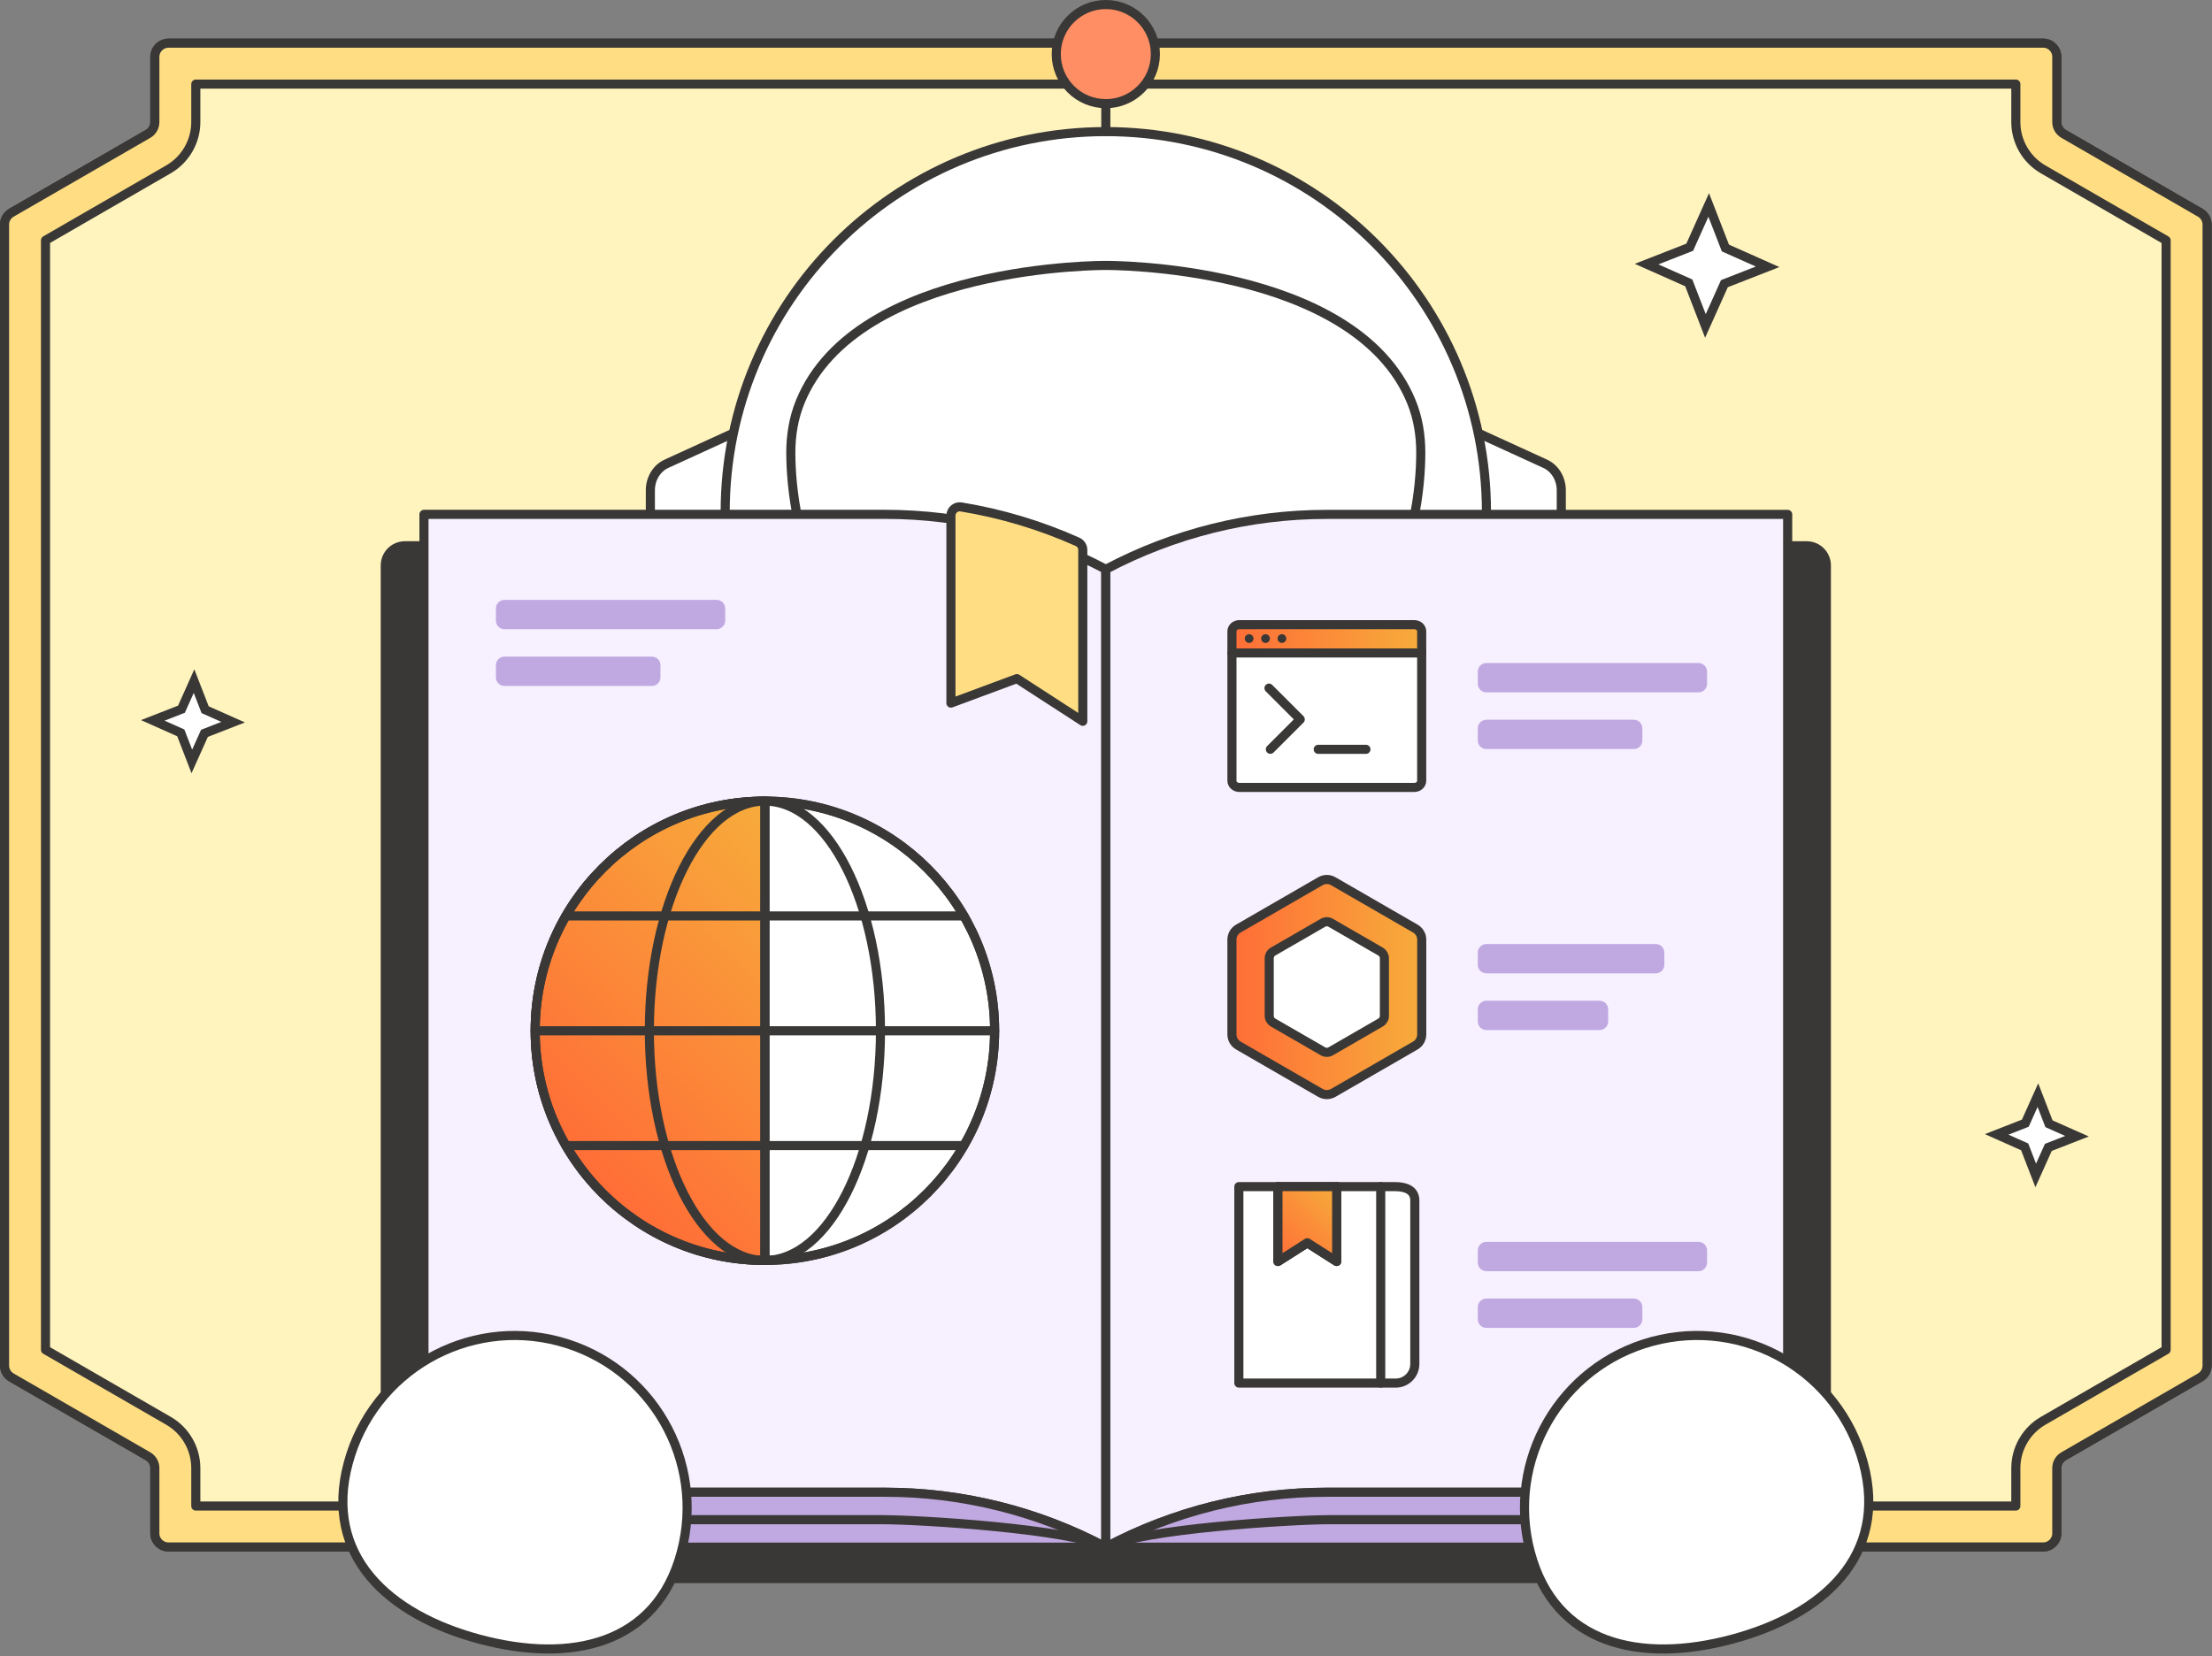 <svg width="486" height="364" viewBox="0 0 486 364" fill="none" xmlns="http://www.w3.org/2000/svg">
<rect x="0" y="0" width="486" height="364" fill="#808080" stroke="none"/>
<g clip-path="url(#clip0_42_1115)">
<path d="M484.92 49.35V300.09C484.92 301.16 484.35 302.15 483.42 302.69L453.4 320.02C452.47 320.56 451.9 321.55 451.9 322.62V336.96C451.9 338.62 450.56 339.96 448.9 339.96H37.02C35.36 339.96 34.02 338.62 34.02 336.96V322.62C34.02 321.55 33.45 320.56 32.52 320.02L2.5 302.69C1.57 302.15 1 301.16 1 300.09V49.35C1 48.28 1.57 47.29 2.5 46.75L32.52 29.42C33.45 28.88 34.02 27.89 34.02 26.82V12.48C34.02 10.82 35.36 9.48 37.02 9.48H448.9C450.56 9.48 451.9 10.82 451.9 12.48V26.82C451.9 27.89 452.47 28.88 453.4 29.42L483.42 46.75C484.35 47.29 484.92 48.28 484.92 49.35Z" fill="#FFF4BE" stroke="#3A3836" stroke-width="2" stroke-linecap="round" stroke-linejoin="round"/>
<path d="M442.9 18.49V26.83C442.9 31.1 445.2 35.09 448.9 37.22L475.92 52.82V296.63L448.9 312.23C445.2 314.37 442.9 318.35 442.9 322.62V330.96H43.02V322.62C43.02 318.35 40.72 314.36 37.02 312.23L10 296.63V52.81L37.02 37.21C40.72 35.07 43.02 31.09 43.02 26.82V18.48H442.9M448.9 9.49H37.02C35.36 9.49 34.02 10.83 34.02 12.49V26.83C34.02 27.9 33.45 28.89 32.52 29.43L2.5 46.75C1.57 47.29 1 48.28 1 49.35V300.09C1 301.16 1.57 302.15 2.5 302.69L32.52 320.02C33.45 320.56 34.02 321.55 34.02 322.62V336.96C34.02 338.62 35.36 339.96 37.02 339.96H448.9C450.56 339.96 451.9 338.62 451.9 336.96V322.62C451.9 321.55 452.47 320.56 453.4 320.02L483.42 302.69C484.35 302.15 484.92 301.16 484.92 300.09V49.35C484.92 48.28 484.35 47.29 483.42 46.75L453.4 29.42C452.47 28.88 451.9 27.89 451.9 26.82V12.48C451.9 10.82 450.56 9.48 448.9 9.48V9.49Z" fill="#FFDE83"/>
<path d="M442.9 18.49V26.83C442.9 31.1 445.2 35.09 448.9 37.22L475.92 52.82V296.63L448.9 312.23C445.2 314.37 442.9 318.35 442.9 322.62V330.96H43.02V322.62C43.02 318.35 40.72 314.36 37.02 312.23L10 296.63V52.81L37.02 37.21C40.72 35.07 43.02 31.09 43.02 26.82V18.48H442.9M448.9 9.49H37.02C35.36 9.49 34.02 10.83 34.02 12.49V26.83C34.02 27.9 33.45 28.89 32.52 29.43L2.5 46.75C1.57 47.29 1 48.28 1 49.35V300.09C1 301.16 1.57 302.15 2.5 302.69L32.52 320.02C33.45 320.56 34.02 321.55 34.02 322.62V336.96C34.02 338.62 35.36 339.96 37.02 339.96H448.9C450.56 339.96 451.9 338.62 451.9 336.96V322.62C451.9 321.55 452.47 320.56 453.4 320.02L483.42 302.69C484.35 302.15 484.92 301.16 484.92 300.09V49.35C484.92 48.28 484.35 47.29 483.42 46.75L453.4 29.42C452.47 28.88 451.9 27.89 451.9 26.82V12.48C451.9 10.82 450.56 9.48 448.9 9.48V9.49Z" stroke="#3A3836" stroke-width="2" stroke-linecap="round" stroke-linejoin="round"/>
<path d="M161.09 129.73L147.12 125.52C144.62 124.77 142.89 122.28 142.89 119.44V107.74C142.89 105.2 144.28 102.9 146.42 101.92L161.12 95.19L161.08 129.72L161.09 129.73Z" fill="white" stroke="#3A3836" stroke-width="2" stroke-miterlimit="10"/>
<path d="M324.83 129.73L338.8 125.52C341.3 124.77 343.03 122.28 343.03 119.44V107.74C343.03 105.2 341.64 102.9 339.5 101.92L324.8 95.19L324.84 129.72L324.83 129.73Z" fill="white" stroke="#3A3836" stroke-width="2" stroke-miterlimit="10"/>
<path d="M242.96 196.18C289.148 196.18 326.59 158.738 326.59 112.55C326.59 66.362 289.148 28.92 242.96 28.92C196.773 28.92 159.33 66.362 159.33 112.55C159.33 158.738 196.773 196.18 242.96 196.18Z" fill="white" stroke="#3A3836" stroke-width="2" stroke-miterlimit="10"/>
<path d="M242.96 28.91V20.37" stroke="#3A3836" stroke-width="2" stroke-linecap="round" stroke-linejoin="round"/>
<path d="M242.96 22.78C248.974 22.78 253.85 17.904 253.85 11.89C253.85 5.876 248.974 1 242.96 1C236.946 1 232.07 5.876 232.07 11.89C232.07 17.904 236.946 22.78 242.96 22.78Z" fill="#FF8E64" stroke="#3A3836" stroke-width="2" stroke-miterlimit="10"/>
<path d="M248.37 163C244.77 163.28 241.15 163.28 237.55 163C179 158.38 173.79 114.26 173.75 99.54C173.74 95.67 174.37 91.81 175.84 88.24C188.3 57.93 242.96 58.33 242.96 58.33C242.96 58.33 297.63 57.93 310.08 88.25C311.55 91.82 312.17 95.67 312.16 99.53C312.12 114.24 306.93 158.37 248.36 163H248.37Z" stroke="#3A3836" stroke-width="2" stroke-linecap="round" stroke-linejoin="round"/>
<path d="M396.96 346.9H88.96C86.58 346.9 84.65 344.97 84.65 342.59V124.25C84.65 121.87 86.58 119.94 88.96 119.94H93.15L242.81 125.1C242.91 125.1 243.01 125.1 243.11 125.1L392.77 119.94H396.96C399.34 119.94 401.27 121.87 401.27 124.25V342.59C401.27 344.97 399.34 346.9 396.96 346.9Z" fill="#3A3836" stroke="#3A3836" stroke-width="2" stroke-linecap="round" stroke-linejoin="round"/>
<path d="M242.96 125.11V340C228.02 332.07 211.37 327.93 194.46 327.93H93.15V113.03H194.46C211.37 113.03 228.02 117.18 242.96 125.1V125.11Z" fill="#F6F0FF" stroke="#3A3836" stroke-width="2" stroke-linecap="round" stroke-linejoin="round"/>
<path d="M242.96 125.11V340C257.9 332.07 274.55 327.93 291.46 327.93H392.77V113.04H291.46C274.55 113.04 257.9 117.19 242.96 125.11Z" fill="#F6F0FF" stroke="#3A3836" stroke-width="2" stroke-linecap="round" stroke-linejoin="round"/>
<path d="M242.96 340C228.02 332.07 211.37 327.93 194.46 327.93H93.15V340H242.96Z" fill="#C0A8E1" stroke="#3A3836" stroke-width="2" stroke-linecap="round" stroke-linejoin="round"/>
<path d="M93.15 333.96H193.8C202.26 333.96 235.5 336.03 242.96 340" stroke="#3A3836" stroke-width="2" stroke-linecap="round" stroke-linejoin="round"/>
<path d="M242.96 340C257.9 332.07 274.55 327.93 291.46 327.93H392.77V340H242.96Z" fill="#C0A8E1" stroke="#3A3836" stroke-width="2" stroke-linecap="round" stroke-linejoin="round"/>
<path d="M392.77 333.96H292.12C283.66 333.96 250.42 336.03 242.96 340" stroke="#3A3836" stroke-width="2" stroke-linecap="round" stroke-linejoin="round"/>
<path d="M149.67 341.17C144.26 361.38 125.56 365.64 105.35 360.22C85.14 354.8 71.08 341.76 76.5 321.56C81.91 301.35 102.68 289.36 122.89 294.78C143.1 300.2 155.09 320.96 149.67 341.17Z" fill="white" stroke="#3A3836" stroke-width="2" stroke-miterlimit="10"/>
<path d="M336.25 341.17C341.66 361.38 360.36 365.64 380.57 360.22C400.78 354.8 414.84 341.76 409.42 321.56C404.01 301.35 383.24 289.36 363.03 294.78C342.82 300.2 330.83 320.96 336.25 341.17Z" fill="white" stroke="#3A3836" stroke-width="2" stroke-miterlimit="10"/>
<path d="M168.06 276.98C140.19 276.98 117.59 254.39 117.59 226.52C117.59 198.64 140.19 176.05 168.06 176.05C195.94 176.05 218.53 198.64 218.53 226.51C218.53 254.39 195.93 276.99 168.06 276.98Z" fill="white" stroke="#3A3836" stroke-width="2" stroke-linecap="round" stroke-linejoin="round"/>
<path d="M168.06 176.05V276.99H168.05C140.18 276.99 117.58 254.4 117.58 226.52C117.58 198.64 140.18 176.05 168.05 176.05H168.06Z" fill="url(#paint0_linear_42_1115)" stroke="#3A3836" stroke-width="2" stroke-linecap="round" stroke-linejoin="round"/>
<path d="M168.06 276.98C140.19 276.98 117.59 254.39 117.59 226.52C117.59 198.64 140.19 176.05 168.06 176.05C195.94 176.05 218.53 198.64 218.53 226.51C218.53 254.39 195.93 276.99 168.06 276.98Z" stroke="#3A3836" stroke-width="2" stroke-linecap="round" stroke-linejoin="round"/>
<path d="M193.45 226.52C193.45 254.39 182.08 276.99 168.06 276.99C154.04 276.99 142.67 254.39 142.67 226.52C142.67 198.65 154.04 176.05 168.06 176.05C182.08 176.05 193.45 198.65 193.45 226.52Z" stroke="#3A3836" stroke-width="2" stroke-linecap="round" stroke-linejoin="round"/>
<path d="M117.59 226.52H218.53" stroke="#3A3836" stroke-width="2" stroke-linecap="round" stroke-linejoin="round"/>
<path d="M168.06 176.05V276.99" stroke="#3A3836" stroke-width="2" stroke-linecap="round" stroke-linejoin="round"/>
<path d="M124.35 201.28H211.77" stroke="#3A3836" stroke-width="2" stroke-linecap="round" stroke-linejoin="round"/>
<path d="M211.77 251.75H124.34" stroke="#3A3836" stroke-width="2" stroke-linecap="round" stroke-linejoin="round"/>
<path d="M237.9 120.85V158.51L223.42 149.13L208.93 154.51V113.31C208.93 112.13 209.99 111.21 211.15 111.4C219.97 112.84 228.58 115.42 236.76 119.08C237.45 119.39 237.9 120.09 237.9 120.85Z" fill="#FFDE83" stroke="#3A3836" stroke-width="2" stroke-linecap="round" stroke-linejoin="round"/>
<path d="M270.67 206.5V227.32C270.67 228.33 271.21 229.26 272.08 229.76L290.11 240.17C290.98 240.67 292.05 240.67 292.93 240.17L310.96 229.76C311.83 229.26 312.37 228.33 312.37 227.32V206.5C312.37 205.49 311.83 204.56 310.96 204.06L292.93 193.65C292.06 193.15 290.99 193.15 290.11 193.65L272.08 204.06C271.21 204.56 270.67 205.49 270.67 206.5Z" fill="url(#paint1_linear_42_1115)" stroke="#3A3836" stroke-width="2" stroke-linecap="round" stroke-linejoin="round"/>
<path d="M278.86 210.59V223.23C278.86 223.84 279.19 224.4 279.71 224.71L290.66 231.03C291.19 231.34 291.84 231.34 292.37 231.03L303.32 224.71C303.85 224.4 304.17 223.84 304.17 223.23V210.59C304.17 209.98 303.84 209.42 303.32 209.11L292.37 202.79C291.84 202.48 291.19 202.48 290.66 202.79L279.71 209.11C279.18 209.42 278.86 209.98 278.86 210.59Z" fill="white" stroke="#3A3836" stroke-width="2" stroke-linecap="round" stroke-linejoin="round"/>
<path d="M373.18 145.71H326.57C325.532 145.71 324.69 146.552 324.69 147.59V150.27C324.69 151.308 325.532 152.15 326.57 152.15H373.18C374.218 152.15 375.06 151.308 375.06 150.27V147.59C375.06 146.552 374.218 145.71 373.18 145.71Z" fill="#C0A8E1"/>
<path d="M358.96 158.17H326.57C325.532 158.17 324.69 159.012 324.69 160.05V162.73C324.69 163.768 325.532 164.61 326.57 164.61H358.96C359.998 164.61 360.84 163.768 360.84 162.73V160.05C360.84 159.012 359.998 158.17 358.96 158.17Z" fill="#C0A8E1"/>
<path d="M373.18 272.91H326.57C325.532 272.91 324.69 273.752 324.69 274.79V277.47C324.69 278.508 325.532 279.35 326.57 279.35H373.18C374.218 279.35 375.06 278.508 375.06 277.47V274.79C375.06 273.752 374.218 272.91 373.18 272.91Z" fill="#C0A8E1"/>
<path d="M358.96 285.37H326.57C325.532 285.37 324.69 286.212 324.69 287.25V289.93C324.69 290.968 325.532 291.81 326.57 291.81H358.96C359.998 291.81 360.84 290.968 360.84 289.93V287.25C360.84 286.212 359.998 285.37 358.96 285.37Z" fill="#C0A8E1"/>
<path d="M363.79 207.46H326.57C325.532 207.46 324.69 208.302 324.69 209.34V212.02C324.69 213.058 325.532 213.9 326.57 213.9H363.79C364.828 213.9 365.67 213.058 365.67 212.02V209.34C365.67 208.302 364.828 207.46 363.79 207.46Z" fill="#C0A8E1"/>
<path d="M351.45 219.92H326.57C325.532 219.92 324.69 220.762 324.69 221.8V224.48C324.69 225.518 325.532 226.36 326.57 226.36H351.45C352.488 226.36 353.33 225.518 353.33 224.48V221.8C353.33 220.762 352.488 219.92 351.45 219.92Z" fill="#C0A8E1"/>
<path d="M312.36 138.73V143.49H270.67V138.73C270.67 137.92 271.4 137.27 272.3 137.27H310.73C311.63 137.27 312.36 137.93 312.36 138.73Z" fill="url(#paint2_linear_42_1115)" stroke="#3A3836" stroke-width="2" stroke-linecap="round" stroke-linejoin="round"/>
<path d="M312.36 143.49V171.58C312.36 172.39 311.63 173.04 310.73 173.04H272.3C271.4 173.04 270.67 172.38 270.67 171.58V143.49H312.36Z" fill="white" stroke="#3A3836" stroke-width="2" stroke-linecap="round" stroke-linejoin="round"/>
<path d="M274.45 141.29C274.98 141.29 275.41 140.87 275.41 140.33C275.41 139.79 274.99 139.37 274.45 139.37C273.91 139.37 273.49 139.79 273.49 140.33C273.49 140.87 273.91 141.29 274.45 141.29Z" fill="#3A3836"/>
<path d="M278.05 141.29C278.58 141.29 279.01 140.87 279.01 140.33C279.01 139.79 278.59 139.37 278.05 139.37C277.51 139.37 277.09 139.79 277.09 140.33C277.09 140.87 277.51 141.29 278.05 141.29Z" fill="#3A3836"/>
<path d="M281.65 141.29C282.18 141.29 282.61 140.87 282.61 140.33C282.61 139.79 282.19 139.37 281.65 139.37C281.11 139.37 280.69 139.79 280.69 140.33C280.69 140.87 281.11 141.29 281.65 141.29Z" fill="#3A3836"/>
<path d="M278.81 151.22L285.68 158.09L279.11 164.66" stroke="#3A3836" stroke-width="2" stroke-linecap="round" stroke-linejoin="round"/>
<path d="M289.63 164.67H300.11" stroke="#3A3836" stroke-width="2" stroke-linecap="round" stroke-linejoin="round"/>
<path d="M306.55 260.77H272.19V303.94H306.55C307.1 303.95 307.65 303.86 308.17 303.66C308.68 303.46 309.16 303.16 309.55 302.78C309.95 302.4 310.27 301.94 310.49 301.44C310.71 300.94 310.83 300.39 310.85 299.84V263.86C310.88 261.59 308.95 260.77 306.55 260.77Z" fill="white" stroke="#3A3836" stroke-width="2" stroke-linecap="round" stroke-linejoin="round"/>
<path d="M303.36 260.77V303.94V260.77Z" fill="white"/>
<path d="M303.36 260.77V303.94" stroke="#3A3836" stroke-width="2" stroke-linecap="round" stroke-linejoin="round"/>
<path d="M293.68 260.77V277.21L287.23 273.1L280.78 277.21V260.77" fill="white"/>
<path d="M293.68 260.77V277.21L287.23 273.1L280.78 277.21V260.77" stroke="#3A3836" stroke-width="2" stroke-linecap="round" stroke-linejoin="round"/>
<path d="M293.68 260.77V277.21L287.23 273.1L280.78 277.21V260.77" fill="white"/>
<path d="M293.68 260.77V277.21L287.23 273.1L280.78 277.21V260.77" stroke="#3A3836" stroke-width="2" stroke-linecap="round" stroke-linejoin="round"/>
<path d="M293.68 260.77V277.21L287.23 273.1L280.78 277.21V260.77H293.68Z" fill="url(#paint3_linear_42_1115)" stroke="#3A3836" stroke-width="2" stroke-linecap="round" stroke-linejoin="round"/>
<path d="M157.45 131.83H110.84C109.802 131.83 108.96 132.672 108.96 133.71V136.39C108.96 137.428 109.802 138.27 110.84 138.27H157.45C158.488 138.27 159.33 137.428 159.33 136.39V133.71C159.33 132.672 158.488 131.83 157.45 131.83Z" fill="#C0A8E1"/>
<path d="M143.23 144.3H110.84C109.802 144.3 108.96 145.142 108.96 146.18V148.86C108.96 149.898 109.802 150.74 110.84 150.74H143.23C144.268 150.74 145.11 149.898 145.11 148.86V146.18C145.11 145.142 144.268 144.3 143.23 144.3Z" fill="#C0A8E1"/>
<path d="M379.09 54.5L388.36 58.63L378.87 62.34L374.7 71.63L371.04 62.16L361.77 58.04L371.25 54.33L375.42 45.04L379.09 54.5Z" fill="white" stroke="#3A3836" stroke-width="2" stroke-miterlimit="10"/>
<path d="M45.07 155.96L51.22 158.7L44.92 161.16L42.15 167.33L39.72 161.05L33.57 158.31L39.87 155.85L42.63 149.68L45.07 155.96Z" fill="white" stroke="#3A3836" stroke-width="2" stroke-miterlimit="10"/>
<path d="M450.18 246.95L456.34 249.69L450.04 252.15L447.27 258.31L444.84 252.03L438.69 249.29L444.98 246.83L447.75 240.66L450.18 246.95Z" fill="white" stroke="#3A3836" stroke-width="2" stroke-miterlimit="10"/>
</g>
<defs>
<linearGradient id="paint0_linear_42_1115" x1="127.14" y1="256.98" x2="188.07" y2="196.05" gradientUnits="userSpaceOnUse">
<stop stop-color="#FF6D37"/>
<stop offset="1" stop-color="#F7AC3B"/>
</linearGradient>
<linearGradient id="paint1_linear_42_1115" x1="270.67" y1="216.91" x2="312.36" y2="216.91" gradientUnits="userSpaceOnUse">
<stop stop-color="#FF6D37"/>
<stop offset="1" stop-color="#F7AC3B"/>
</linearGradient>
<linearGradient id="paint2_linear_42_1115" x1="270.67" y1="140.38" x2="312.36" y2="140.38" gradientUnits="userSpaceOnUse">
<stop stop-color="#FF6D37"/>
<stop offset="1" stop-color="#F7AC3B"/>
</linearGradient>
<linearGradient id="paint3_linear_42_1115" x1="279.9" y1="276.33" x2="294.57" y2="261.66" gradientUnits="userSpaceOnUse">
<stop stop-color="#FF6D37"/>
<stop offset="1" stop-color="#F7AC3B"/>
</linearGradient>
<clipPath id="clip0_42_1115">
<rect width="485.92" height="363.37" fill="white"/>
</clipPath>
</defs>
</svg>
